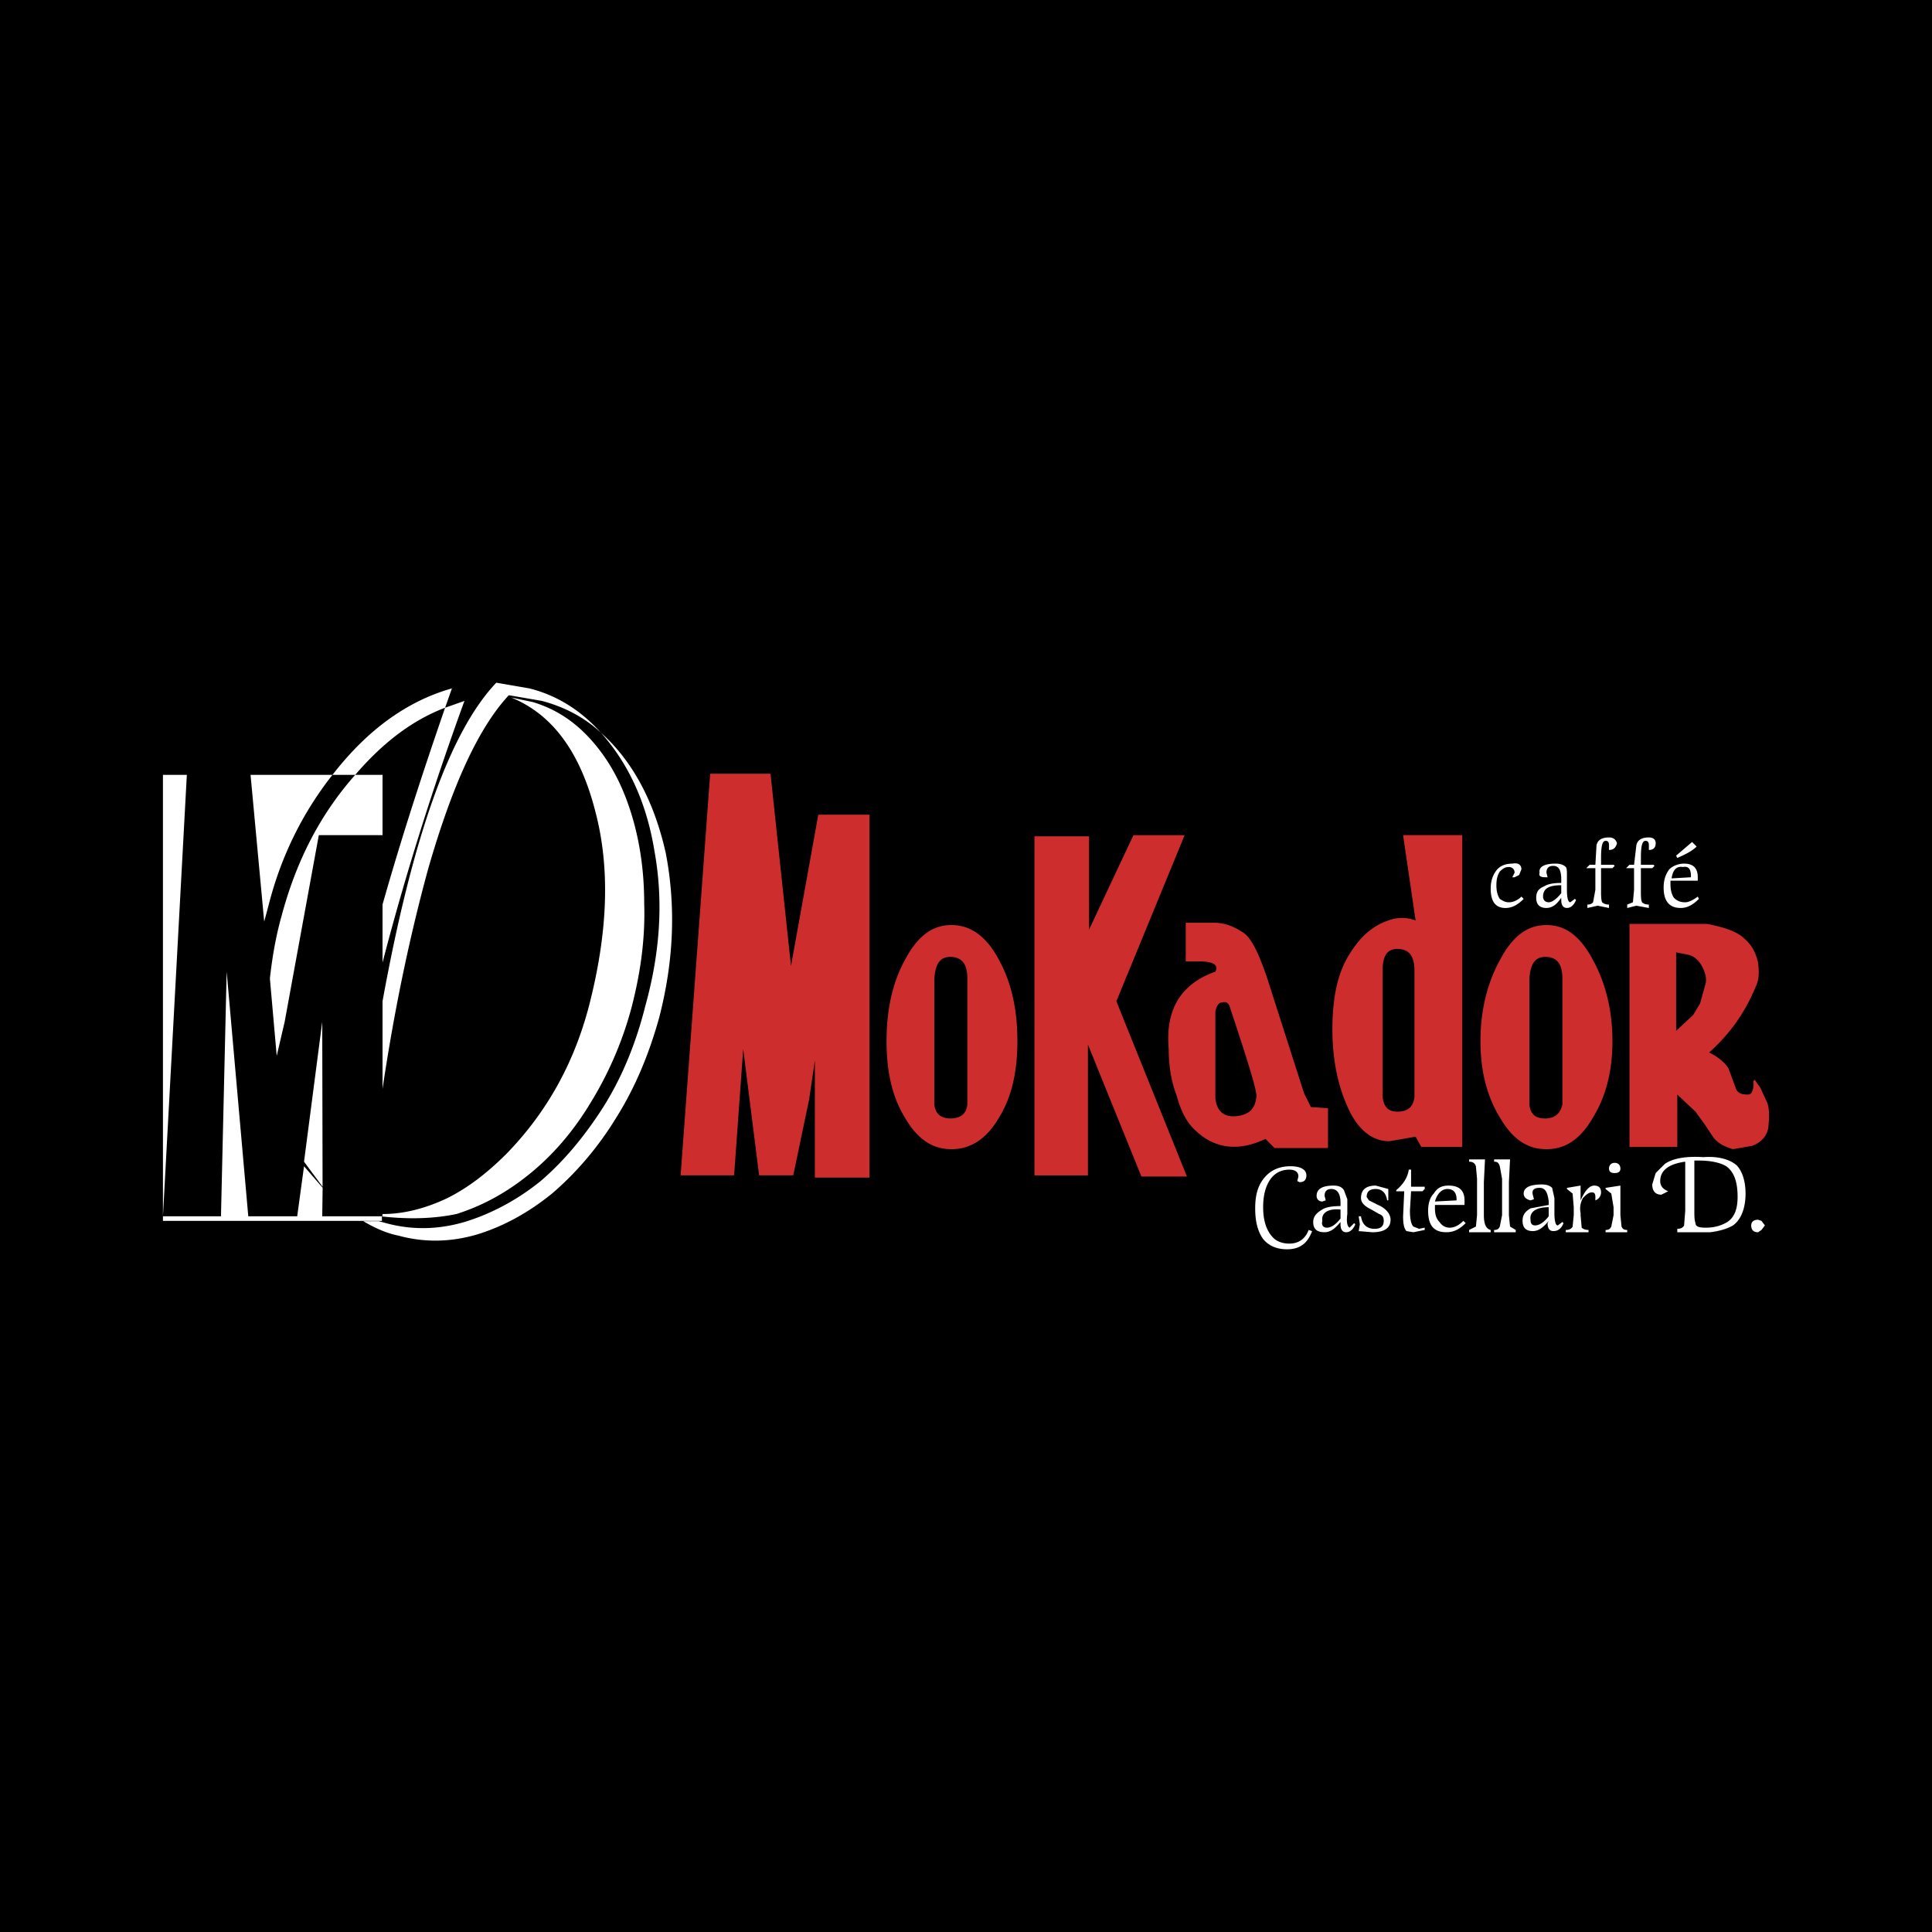 <svg xmlns="http://www.w3.org/2000/svg" width="2500" height="2500" viewBox="0 0 192.756 192.756"><g fill-rule="evenodd" clip-rule="evenodd"><path d="M0 0h192.756v192.756H0V0z"/><path d="M172.338 121.919c-.568.34-1.25.567-2.156.567-.682 0-1.021-.113-1.021-.454-.115-.341-.115-.682-.115-1.249v-4.994h.455c1.248 0 2.156.227 2.725.567.795.567 1.135 1.589 1.135 3.064-.002 1.25-.341 2.045-1.023 2.499zm.566.34c.795-.567 1.25-1.702 1.25-3.179 0-1.248-.342-2.27-.908-2.837-.682-.568-1.816-.908-3.293-.795-1.701-.113-3.064.113-3.859.682l-.908.907-.34 1.136c0 .681.34 1.021.908 1.021l.682-.341c-.568-.228-.795-.567-.795-1.021 0-1.021.795-1.702 2.496-1.93v4.881l-.113 1.476c-.113.228-.34.341-.68.341v.341h3.291c.908-.115 1.703-.341 2.269-.682zm3.18 0l-.342-.454-.34-.113c-.455 0-.682.228-.682.567 0 .454.227.682.682.682l.34-.228.342-.454zM159.17 86.616v2.156l-.227 1.249c-.113.114-.227.228-.568.228v.34l1.021-.227 1.135.227v-.34c-.34 0-.566-.114-.68-.228-.113-.227-.113-.681-.113-1.249v-2.156h1.135l.227-.228-.113-.113h-1.248v-.681c0-1.135.113-1.703.453-1.703.227 0 .34.113.34.454v.455c.455 0 .682-.227.795-.681-.113-.34-.34-.568-.795-.568-.68 0-1.135.228-1.248.795l-.113 1.93h-.568l-.34.341h.907v-.001zm-3.973-.454c-1.135 0-1.703.34-1.59.908-.113.34.113.454.568.454h.227l-.113-.454c0-.454.227-.682.682-.682.566 0 .795.454.795 1.362v.341c-.795 0-1.363.113-1.703.34-.568.227-.795.568-.795 1.135 0 .681.34 1.021 1.021 1.021.568 0 1.021-.34 1.477-1.021v.227c0 .567.227.794.566.794s.682-.227.908-.794l-.113-.114-.455.34c-.227 0-.34-.454-.34-1.249v-1.36c0-.454 0-.794-.113-.908-.227-.227-.569-.34-1.022-.34zm7.151.454h.682v2.156l-.113 1.249-.568.228v.34l.908-.227 1.25.227v-.34c-.342 0-.568-.114-.682-.228-.113-.227-.113-.681-.113-1.249v-2.156h1.135l.227-.228-.113-.113h-1.248v-.681c0-1.135.113-1.703.453-1.703.229 0 .342.113.342.454v.455c.453 0 .68-.227.68-.681 0-.34-.227-.568-.68-.568-.682 0-1.137.228-1.25.795l-.227 1.93h-.453l-.342.341h.112v-.001zm4.996-1.021c.793-.341 1.475-.682 1.93-1.135l-.455-.455-1.59 1.362.115.228zm-15.553 3.859c-.34.341-.795.567-1.248.567-.34 0-.568-.113-.908-.34-.227-.34-.34-.794-.34-1.362 0-.567.113-1.021.34-1.362.34-.34.568-.454.908-.454s.568.227.568.568l-.229.454h.229l.453-.228.227-.567c0-.454-.34-.681-.908-.567-.68 0-1.248.227-1.588.681-.342.454-.568 1.021-.568 1.816 0 1.249.453 1.93 1.477 1.93.68 0 1.248-.34 1.814-.908l-.227-.228zm17.596 0c-.455.341-.908.567-1.25.567-.453 0-.793-.113-1.135-.454-.227-.341-.34-.795-.34-1.362v-.341h2.725v-.34c0-.908-.455-1.362-1.363-1.362-.566 0-1.135.227-1.475.567-.342.454-.568 1.021-.568 1.816 0 1.362.568 2.043 1.703 2.043.682 0 1.248-.34 1.816-.908l-.113-.226zm-.682-1.93l-1.93.113c.113-.795.453-1.249 1.135-1.135.568-.114.795.227.795.908v.114zm-12.939 1.589c-.455.568-.908.908-1.25.908-.34 0-.566-.227-.566-.567 0-.794.566-1.135 1.816-1.135v.794zm-29.401 28.152c-.795.794-1.135 1.815-1.135 3.292 0 1.248.227 2.27.795 3.064.566.681 1.361 1.021 2.383 1.021 1.248 0 2.043-.567 2.496-1.816l-.34-.113c-.34.908-1.021 1.362-1.93 1.362-.682 0-1.248-.227-1.59-.567-.68-.682-1.02-1.703-1.02-3.065 0-1.135.227-2.043.68-2.725.453-.681 1.135-1.021 1.93-1.021.568 0 .908.228.908.682l-.113.454.227.113c.455 0 .682-.228.682-.681 0-.568-.568-.908-1.59-.908s-1.814.339-2.383.908zm34.735-.228c.34 0 .568-.113.568-.454 0-.34-.229-.567-.568-.567s-.568.228-.568.567c-.001.341.228.454.568.454zm-.114 3.405v.795l-.227 1.136c-.113.227-.229.34-.568.34v.228h2.156v-.228c-.34 0-.453-.113-.566-.34l-.113-1.136v-2.951l-1.477.227v.113l.568.454.227 1.362zm-7.152-2.269c-1.248 0-1.816.34-1.816.907 0 .341.229.568.682.682l.342-.113-.115-.454c-.113-.454.115-.682.682-.682.568 0 .795.454.908 1.362v.341l-1.816.341c-.566.34-.795.681-.795 1.248 0 .682.342 1.021 1.021 1.021.568 0 1.023-.34 1.59-1.021l-.113.228c0 .567.227.794.568.794.453 0 .795-.227 1.021-.794l-.113-.113-.455.34c-.227 0-.34-.454-.34-1.248v-1.477l-.227-1.021c-.229-.228-.569-.341-1.024-.341zm-2.609 4.54l-.568-.34-.113-1.136v-3.292l.113-2.271h-1.588v.228c.34 0 .453.113.566.454l.227 1.248v3.633l-.227 1.136c-.113.227-.227.34-.566.34v.228h2.156v-.228zm3.291-1.362c-.453.568-.908.908-1.361.908-.342 0-.455-.227-.455-.567-.113-.795.568-1.249 1.816-1.249v.908zm5.222-2.384c0-.454-.229-.681-.682-.681-.455 0-.908.454-1.361 1.476v-1.476l-1.363.227v.113l.568.454.113 1.362v.795l-.113 1.136c-.113.227-.342.34-.682.34v.228h2.27v-.228c-.34 0-.566-.113-.682-.227l-.111-1.249v-.227c-.115-.568 0-1.022.227-1.477.34-.34.566-.567.908-.567.227 0 .34.113.34.454v.341a.853.853 0 0 0 .568-.794zm-12.486-2.611l.113 1.248v3.633l-.113 1.136-.682.34v.228h2.156v-.228c-.453-.113-.68-.567-.68-1.476v-3.292l.113-2.271h-1.59v.228c.341 0 .57.114.683.454zm-6.697.34c-.115.795-.568 1.477-1.25 2.044v.113h.795l-.113 2.497c0 .795.113 1.249.34 1.476l.682.114 1.135-.228v-.227l-.566.113-.568-.227c-.227-.228-.34-.795-.34-1.59l.113-1.93h1.135l.227-.228v-.227h-1.361v-1.703h-.229v.003zm2.496 2.384c-.34.341-.566.908-.566 1.703 0 1.476.566 2.157 1.816 2.157.793 0 1.361-.341 1.93-.908l-.229-.228c-.453.454-.908.682-1.361.682-.455 0-.795-.228-1.021-.567-.342-.341-.455-.795-.455-1.362v-.341h2.951v-.454c0-1.021-.566-1.476-1.588-1.476-.682 0-1.135.227-1.477.794zm1.363-.454c.566 0 .908.341.908 1.022v.113l-2.158.113c.229-.794.682-1.248 1.25-1.248zm-11.352-.34c-1.135 0-1.703.34-1.703 1.021 0 .341.227.567.568.567l.34-.113-.113-.454c0-.454.227-.682.682-.682.566 0 .908.454.908 1.362v.341c-.795 0-1.477.113-1.816.341-.568.341-.908.681-.908 1.249 0 .681.34 1.021 1.135 1.021.566 0 1.021-.341 1.59-1.021v.227c0 .567.227.795.566.795s.682-.228.908-.795l-.113-.113-.455.454c-.227-.113-.34-.567-.227-1.362v-1.476l-.34-.908c-.227-.341-.568-.454-1.022-.454zm-1.134 3.519c-.115-.794.566-1.248 1.816-1.135v.908c-.455.567-.908.908-1.363.908-.34 0-.569-.227-.453-.681zm6.584-3.179l-1.25-.34c-1.021 0-1.475.454-1.475 1.248 0 .454.34.795 1.021 1.136l.795.454c.34.113.453.341.453.681 0 .568-.34.795-.908.795-.795 0-1.248-.454-1.361-1.249h-.229l.113.795-.113.681 1.363.114c1.248 0 1.816-.454 1.816-1.249 0-.567-.455-1.135-1.25-1.476l-.908-.454-.227-.341c0-.567.34-.795.908-.795s1.021.341 1.135 1.136h.115v-1.136h.002zM24.998 77.308h8.173c3.519-4.541 7.492-7.378 11.918-8.627l-.681 1.93 1.93-.681c-3.178 8.74-5.903 17.367-8.173 26.107v-5.789c1.93-6.811 4.086-13.395 6.243-19.638-3.292 1.249-6.243 3.52-8.968 6.698h2.725v6.016h-6.357l-3.406 18.616-.794 3.405-.681-7.72c.227-2.043.567-4.086 1.135-6.129 1.476-5.562 3.859-10.216 7.378-14.189h-2.27c-2.951 3.746-5.108 8.059-6.356 12.94l-.455 1.703-1.361-14.642zm7.185 41.091l-1.85-2.497 1.816-13.962.034 16.459zm5.96 2.97l.022-.245c2.156 0 4.313-.567 6.47-1.59 2.043-1.021 3.973-2.497 5.902-4.427 4.086-4.2 6.924-9.308 8.4-15.438 1.703-6.924 1.93-13.167.454-18.73-1.476-5.789-4.2-9.648-8.399-11.351l2.156.454c2.271.681 4.2 1.93 5.903 3.859s2.951 4.2 3.859 7.038c.908 2.838 1.362 5.903 1.362 9.195.113 3.405-.34 6.811-1.249 10.33a35.601 35.601 0 0 1-4.087 9.535c-1.703 2.838-3.746 5.222-6.129 7.151s-4.768 3.178-7.265 3.973c-2.346.487-4.82.529-7.399.246zm-.038.437l-21.848-.001V77.308h2.384l-2.384 44.042h5.79l.567-24.405 2.157 24.405h4.881l.681-4.994 1.857 2.143-.041 2.852h5.956v.455zm-.312.031l.713.195c2.498.681 5.108.681 7.833-.113 2.611-.795 5.221-2.157 7.605-4.087 2.383-2.043 4.427-4.541 6.243-7.378 1.93-3.065 3.292-6.471 4.2-10.104 1.476-5.334 1.816-10.443.908-15.438-.794-4.881-2.611-8.74-5.335-11.805-1.703-1.589-3.746-2.611-5.903-3.178l-3.292-.568c-3.064 3.292-5.676 9.082-8.059 17.368-1.703 6.243-3.292 13.508-4.541 21.908v-8.74c2.951-16.233 6.697-26.903 11.351-31.784l3.292.567c2.724.681 5.108 2.157 7.151 4.427 3.178 2.838 5.335 6.924 6.47 12.033 1.021 5.335.794 10.783-.681 16.459-1.021 3.633-2.384 6.924-4.314 9.989-1.815 2.951-3.973 5.448-6.356 7.492-2.383 1.93-4.881 3.291-7.492 4.086-2.724.795-5.335.795-7.832.113-1.136-.227-2.157-.681-3.179-1.248l-.331-.195h1.549v.001z" fill="#fff"/><path d="M167.229 95.016v7.833l1.703-1.59.682-1.135.568-2.043c.113-.568-.115-1.249-.455-1.816s-.795-.908-1.361-1.022l-1.137-.227zM76.874 77.194l2.043 19.184 2.725-15.097h5.108v36.21H81.3V105.8l-.567 3.859-1.59 7.605h-3.405l-1.589-12.601-.908 12.601h-5.335l2.951-40.07h6.017zm22.815 18.617c1.248 2.271 1.816 4.995 1.816 8.06s-.568 5.562-1.816 7.605c-1.248 2.156-2.838 3.178-4.768 3.178-1.93 0-3.405-1.021-4.654-3.178-1.249-2.044-1.816-4.541-1.816-7.605s.567-5.789 1.816-8.06c1.249-2.384 2.724-3.519 4.654-3.519 1.93 0 3.52 1.135 4.768 3.519zm-3.178 14.416v-12.6c0-1.476-.567-2.157-1.703-2.157-1.021 0-1.476.682-1.589 2.157v12.6c.113.908.681 1.362 1.589 1.362 1.022 0 1.589-.454 1.703-1.362zm12.145-17.481l4.428-9.421h5.107l-6.811 16.573 7.037 17.48h-4.539l-5.336-13.167v13.054h-5.334V83.438h5.447v9.308h.001zm9.649-.682h2.838c1.021 0 1.93.341 2.951 1.021.795.568 1.477 2.043 2.271 4.313l3.746 11.692.68 1.362 1.703.113v3.973h-5.336l-.906-.908c-2.611 1.249-4.996 1.021-6.926-.794-.793-.682-1.475-1.816-1.928-3.52-.568-1.476-.795-3.064-.795-4.654-.342-3.858 1.135-6.47 4.652-7.719.342-.681-.227-1.021-1.588-1.021h-1.363v-3.858h.001zm3.633 7.947c-.34 0-.566.34-.682.908v8.627c.115 1.248.795 1.93 2.045 1.816 1.248-.114 1.93-.682 2.043-1.931.113-.454-.795-3.405-2.611-8.854-.114-.453-.34-.68-.795-.566zm16.574-8.174a3.762 3.762 0 0 1 2.723 0l-1.248-8.513h5.902v31.103h-4.086l-.568-1.021-2.609.454c-1.816 0-3.293-1.249-4.314-3.746-1.021-2.384-1.475-5.222-1.361-8.4.113-2.61.566-4.653 1.588-6.356 1.02-1.704 2.27-2.953 3.973-3.521zm2.609 17.595v-12.6c0-1.476-.566-2.157-1.703-2.157-1.021 0-1.475.681-1.475 2.157v12.6c.113 1.022.568 1.476 1.475 1.476 1.021-.001 1.59-.454 1.703-1.476zm13.168-17.14c1.93 0 3.406 1.135 4.654 3.519 1.248 2.271 1.93 4.995 1.93 8.06s-.682 5.562-1.93 7.605c-1.248 2.156-2.725 3.178-4.654 3.178s-3.406-1.021-4.654-3.178c-1.248-2.044-1.93-4.541-1.93-7.605s.682-5.789 1.93-8.06c1.248-2.384 2.724-3.519 4.654-3.519zm1.59 17.935v-12.6c0-1.476-.568-2.157-1.703-2.157-1.021 0-1.477.682-1.59 2.157v12.6c.113.908.568 1.362 1.59 1.362.908 0 1.474-.454 1.703-1.362zm18.16-16.573c.682.567 1.137 1.362 1.363 2.383.113.908.113 1.703-.227 2.384-1.021 2.498-2.498 4.654-4.654 6.584.908.454 1.59 1.021 1.93 1.59l.795 2.156c.227.341.566.454 1.135.454.34 0 .453-.228.566-.795v-.567l.115-.113.566.794.682 1.477c.227.567.227 1.476.113 2.497-.113.794-.682 1.475-1.59 1.816l-1.93.34c-.793-.227-1.475-.567-1.93-1.135l-.908-1.362-.906-1.249-1.816-1.702v5.222h-4.768v-22.25h7.719c1.817.341 3.065.795 3.745 1.476z" fill="#cd2e2d"/></g></svg>